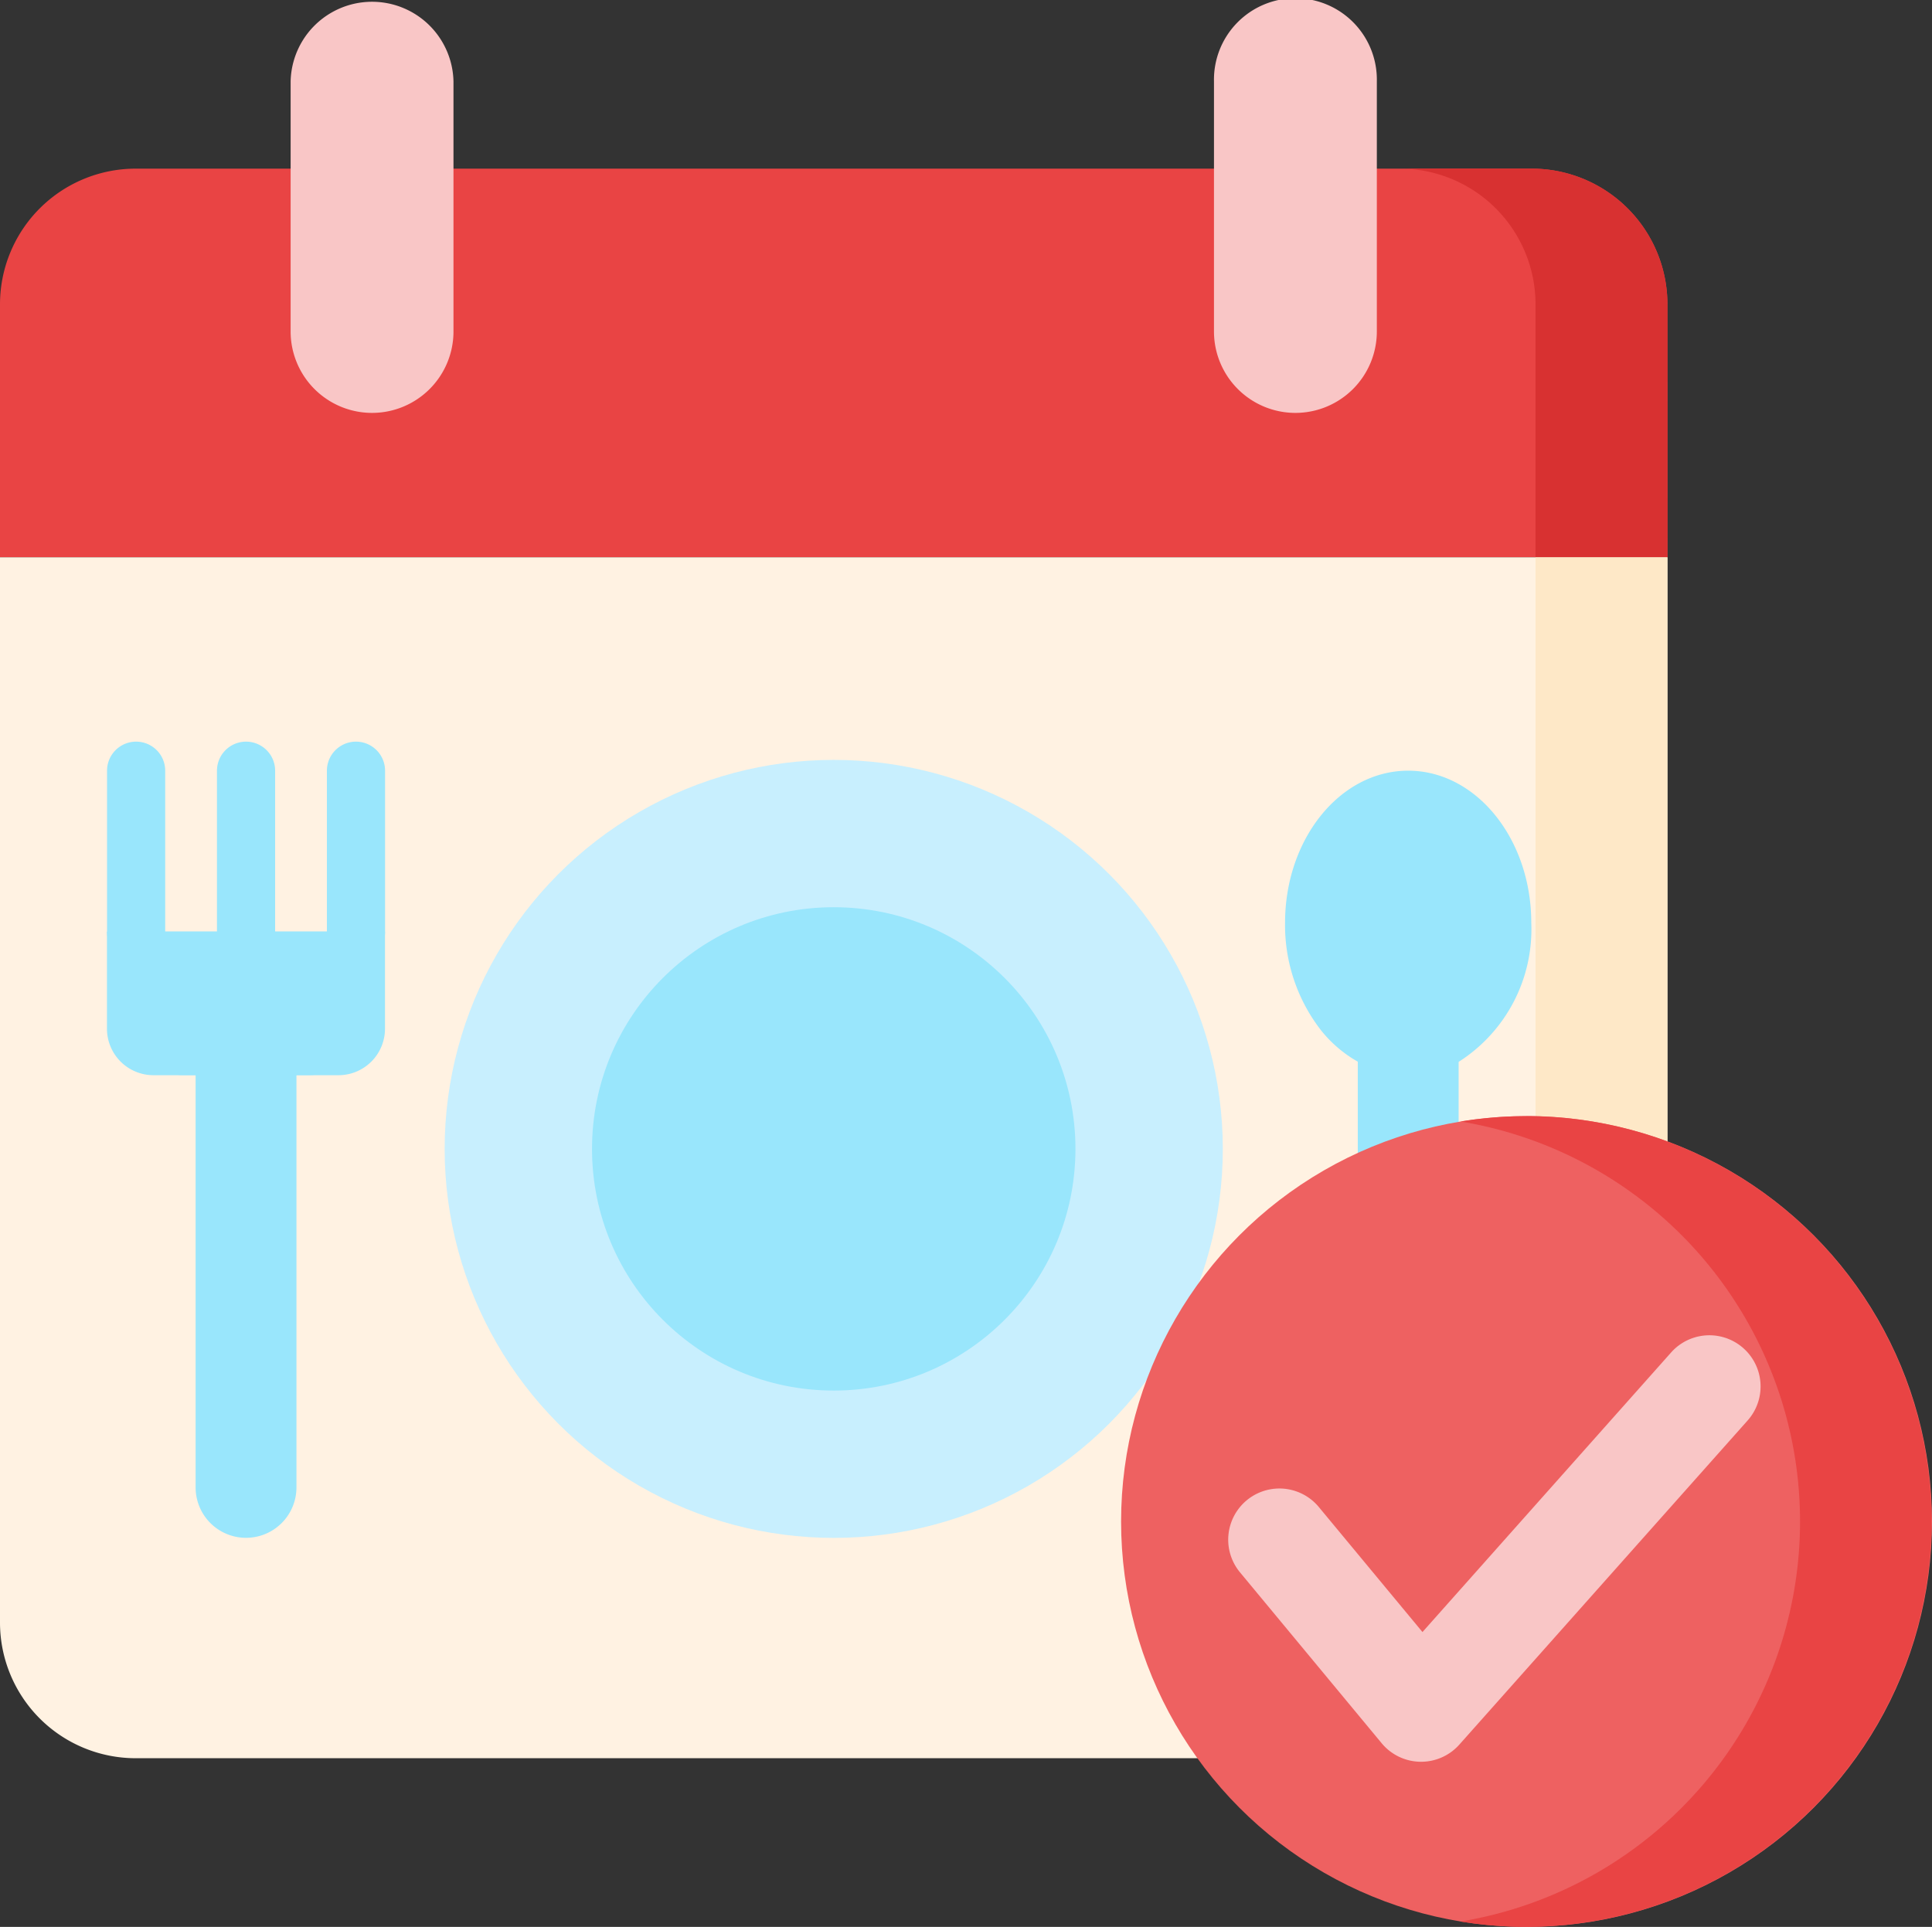 <?xml version="1.0" encoding="UTF-8"?>
<svg xmlns="http://www.w3.org/2000/svg" width="50.123" height="50" viewBox="0 0 50.123 50">
  <rect x="0" y="0" width="50.123" height="50" fill="#333333" stroke="none"/>
  <g id="reservierung" transform="translate(0 -0.626)">
    <g id="Gruppe_16" data-name="Gruppe 16" transform="translate(0 0.626)">
      <path id="Pfad_43" data-name="Pfad 43" d="M43.26,55.415H0V48.851A3.521,3.521,0,0,1,3.521,45.33H39.738a3.521,3.521,0,0,1,3.521,3.521Z" transform="translate(0 -40.954)" fill="#e94444"></path>
      <path id="Pfad_44" data-name="Pfad 44" d="M43.26,148.348H0v27.641a3.521,3.521,0,0,0,3.521,3.521H39.738a3.521,3.521,0,0,0,3.521-3.521Z" transform="translate(0 -133.887)" fill="#fff2e2"></path>
      <circle id="Ellipse_1" data-name="Ellipse 1" cx="10.094" cy="10.094" r="10.094" transform="translate(11.536 19.718)" fill="#c8effe"></circle>
      <circle id="Ellipse_2" data-name="Ellipse 2" cx="6.271" cy="6.271" r="6.271" transform="translate(15.359 23.541)" fill="#99e6fc"></circle>
      <g id="Gruppe_14" data-name="Gruppe 14" transform="translate(2.777 19.249)">
        <g id="Gruppe_10" data-name="Gruppe 10" transform="translate(0)">
          <path id="Pfad_45" data-name="Pfad 45" d="M29.123,202.934a.754.754,0,0,1-.754-.754V198a.754.754,0,1,1,1.509,0v4.175A.754.754,0,0,1,29.123,202.934Z" transform="translate(-28.369 -197.25)" fill="#99e6fc"></path>
        </g>
        <g id="Gruppe_11" data-name="Gruppe 11" transform="translate(2.852)">
          <path id="Pfad_46" data-name="Pfad 46" d="M58.254,202.934a.754.754,0,0,1-.754-.754V198a.754.754,0,1,1,1.509,0v4.175A.754.754,0,0,1,58.254,202.934Z" transform="translate(-57.5 -197.25)" fill="#99e6fc"></path>
        </g>
        <g id="Gruppe_12" data-name="Gruppe 12" transform="translate(5.704)">
          <path id="Pfad_47" data-name="Pfad 47" d="M87.384,202.934a.754.754,0,0,1-.754-.754V198a.754.754,0,1,1,1.509,0v4.175A.754.754,0,0,1,87.384,202.934Z" transform="translate(-86.63 -197.25)" fill="#99e6fc"></path>
        </g>
        <g id="Gruppe_13" data-name="Gruppe 13" transform="translate(0 4.929)">
          <path id="Pfad_48" data-name="Pfad 48" d="M36.076,247.6v2.515a1.207,1.207,0,0,0,1.207,1.207h.337v10.7a1.308,1.308,0,1,0,2.616,0v-10.7h.337a1.207,1.207,0,0,0,1.207-1.207V247.6h-5.7Z" transform="translate(-35.322 -247.604)" fill="#99e6fc"></path>
          <path id="Pfad_49" data-name="Pfad 49" d="M34.374,251.327h-4.8a1.207,1.207,0,0,1-1.207-1.207V247.6h7.213v2.515A1.207,1.207,0,0,1,34.374,251.327Z" transform="translate(-28.369 -247.605)" fill="#99e6fc"></path>
        </g>
      </g>
      <path id="Pfad_50" data-name="Pfad 50" d="M346.949,208.9c0-2.181-1.43-3.949-3.194-3.949s-3.194,1.768-3.194,3.949a4.45,4.45,0,0,0,.923,2.775,3.29,3.29,0,0,0,.964.827v11.044a1.308,1.308,0,1,0,2.616,0V212.507A4.077,4.077,0,0,0,346.949,208.9Z" transform="translate(-307.222 -184.953)" fill="#99e6fc"></path>
      <g id="Gruppe_15" data-name="Gruppe 15" transform="translate(7.54)">
        <path id="Pfad_51" data-name="Pfad 51" d="M323.827,11.34a2.113,2.113,0,0,1-2.113-2.113V2.739a2.113,2.113,0,1,1,4.225,0V9.228A2.113,2.113,0,0,1,323.827,11.34Z" transform="translate(-297.759 -0.626)" fill="#f9c6c6"></path>
        <path id="Pfad_52" data-name="Pfad 52" d="M79.131,11.34a2.113,2.113,0,0,1-2.113-2.113V2.739a2.113,2.113,0,0,1,4.225,0V9.228A2.113,2.113,0,0,1,79.131,11.34Z" transform="translate(-77.018 -0.626)" fill="#f9c6c6"></path>
      </g>
      <path id="Pfad_53" data-name="Pfad 53" d="M374.391,45.33h-3.422a3.521,3.521,0,0,1,3.521,3.521v6.564h3.422V48.851A3.521,3.521,0,0,0,374.391,45.33Z" transform="translate(-334.653 -40.954)" fill="#d83131"></path>
      <path id="Pfad_54" data-name="Pfad 54" d="M374.49,148.348v27.641a3.521,3.521,0,0,1-3.521,3.521h3.422a3.521,3.521,0,0,0,3.521-3.521V148.348Z" transform="translate(-334.653 -133.887)" fill="#fee8c7"></path>
    </g>
    <circle id="Ellipse_3" data-name="Ellipse 3" cx="10.519" cy="10.519" r="10.519" transform="translate(29.085 29.588)" fill="#ee6161"></circle>
    <path id="Pfad_55" data-name="Pfad 55" d="M388.784,296.475a10.586,10.586,0,0,0-1.711.139,10.52,10.52,0,0,1,0,20.759,10.519,10.519,0,1,0,1.711-20.9Z" transform="translate(-349.18 -266.887)" fill="#e94444"></path>
    <g id="Gruppe_17" data-name="Gruppe 17" transform="translate(31.865 35.275)">
      <path id="Pfad_56" data-name="Pfad 56" d="M330.508,365.626h-.023a1.328,1.328,0,0,1-1-.48l-3.676-4.435a1.328,1.328,0,0,1,2.045-1.695l2.689,3.244,6.451-7.255a1.328,1.328,0,1,1,1.985,1.765l-7.479,8.41A1.328,1.328,0,0,1,330.508,365.626Z" transform="translate(-325.504 -354.56)" fill="#f9c6c6"></path>
    </g>
  </g>
</svg>

